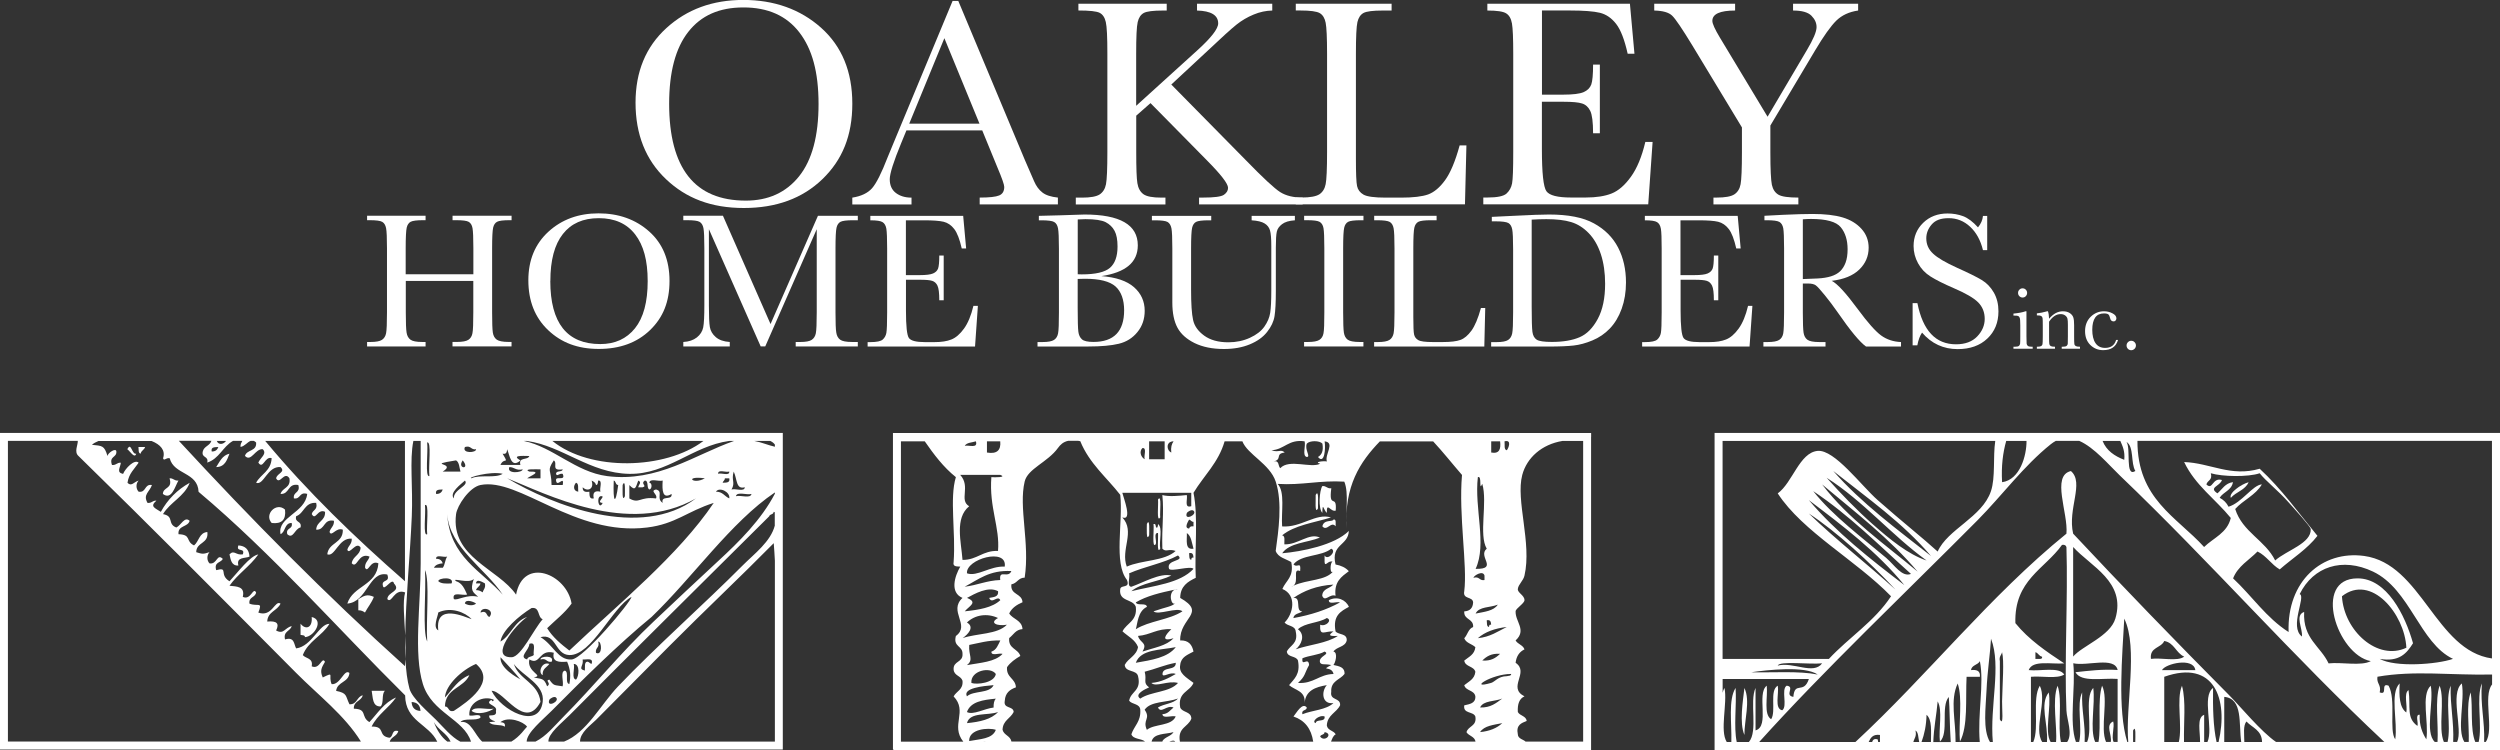 <svg width="150" height="45" viewBox="0 0 150 45" fill="none" xmlns="http://www.w3.org/2000/svg">
<rect x="0" y="0" width="150" height="45" fill="#333333" stroke="none"/>
<g clip-path="url(#clip0_58_384)">
<path d="M21.499 35.944V36.617C21.68 36.613 21.793 36.679 21.898 36.752C22.065 36.431 22.297 36.171 22.432 35.813C22.022 35.623 21.833 35.754 21.499 35.948V35.944Z" fill="white"/>
<path d="M18.701 37.019C18.766 37.666 18.342 37.823 18.033 37.421V38.093C18.135 38.123 18.294 38.093 18.298 38.228C18.846 38.203 19.474 37.194 18.697 37.019H18.701Z" fill="white"/>
<path d="M32.43 39.57C32.807 39.46 32.775 39.76 33.098 39.705C33.305 39.299 32.408 39.35 32.43 39.57Z" fill="white"/>
<path d="M32.561 40.509C32.528 40.118 32.811 40.045 32.96 39.836C32.51 39.665 32.256 40.363 32.561 40.509Z" fill="white"/>
<path d="M22.831 42.387C23.052 42.208 22.874 41.627 23.099 41.448H22.301C22.381 41.861 22.334 42.398 22.834 42.387H22.831Z" fill="white"/>
<path d="M28.296 42.654C28.637 42.932 29.352 42.723 29.628 42.519C29.222 42.603 28.482 42.347 28.296 42.654Z" fill="white"/>
<path d="M24.305 38.133C24.297 38.634 24.305 39.109 24.328 39.551C24.347 39.087 24.331 38.605 24.305 38.133Z" fill="white"/>
<path d="M12.971 28.025C13.497 28.018 13.617 27.602 13.769 27.221C13.334 27.32 13.181 27.704 12.971 28.025Z" fill="white"/>
<path d="M10.172 28.698C10.376 29.352 9.784 29.202 9.773 29.637C10.303 30.039 10.499 29.177 10.706 28.833C10.456 28.862 10.412 28.683 10.172 28.698Z" fill="white"/>
<path d="M8.438 27.221C8.47 27.028 8.659 26.995 8.706 26.82H8.307C8.329 26.977 8.285 27.2 8.441 27.221H8.438Z" fill="white"/>
<path d="M7.639 26.955C7.766 27.024 8.082 27.558 8.173 27.221C7.908 27.291 7.868 26.48 7.639 26.955Z" fill="white"/>
<path d="M14.303 32.725C14.139 33.16 14.734 32.827 14.568 33.262C14.15 33.332 14.049 32.97 13.769 33.262C13.845 33.587 13.882 33.953 14.303 33.934C14.172 33.401 14.687 33.518 14.97 33.397C14.945 32.977 14.723 32.751 14.303 32.725Z" fill="white"/>
<path d="M17.101 30.576C16.585 30.101 15.827 30.861 16.302 31.38C16.905 31.45 17.173 31.183 17.101 30.576Z" fill="white"/>
<path d="M46.493 25.975H0V44.974H46.968V25.975H46.493ZM45.089 29.637C45.031 29.937 44.432 29.692 44.156 29.772C44.214 29.473 44.813 29.717 45.089 29.637ZM44.689 29.235C44.671 29.531 44.123 29.294 43.891 29.37C44.141 28.943 43.858 28.808 44.025 28.296C44.243 28.785 44.152 29.381 44.693 29.235H44.689ZM42.207 26.458C39.921 28.186 35.406 28.296 33.145 26.458H42.207ZM31.621 26.458C33.751 26.757 35.391 28.391 37.758 28.431C40.044 28.468 41.557 26.761 43.742 26.458H44.04C41.71 27.269 39.449 28.957 36.426 28.566C34.531 28.321 33.181 26.816 31.432 26.458H31.621ZM43.757 29.904C43.474 29.783 43.361 29.494 42.958 29.502C43.147 29.191 43.826 29.513 43.757 29.904ZM43.089 28.427C43.067 28.135 43.561 28.365 43.757 28.292C43.778 28.584 43.285 28.354 43.089 28.427ZM43.357 28.965C43.383 28.855 43.492 28.829 43.492 28.698H43.757C43.818 28.983 43.564 28.954 43.357 28.965ZM35.892 38.495C36.11 38.473 36.161 39.372 35.758 39.168C35.704 38.842 36.001 38.875 35.892 38.495ZM34.295 39.57C33.479 39.624 33.21 38.696 32.43 38.228C33.392 37.98 33.286 39.277 34.161 39.303C35.497 39.343 36.745 36.423 37.892 35.813C37.83 36.145 35.01 39.522 34.292 39.57H34.295ZM35.094 40.238C34.648 40.114 35.029 39.99 34.96 39.566C35.196 39.595 35.627 39.431 35.493 39.836C35.384 39.811 35.359 39.701 35.224 39.701C35.043 39.741 35.116 40.037 35.09 40.238H35.094ZM34.426 39.836C34.814 39.836 34.742 40.596 34.56 40.776C34.263 40.717 34.506 40.114 34.426 39.836ZM33.893 40.238C33.595 40.297 33.838 40.9 33.758 41.178C33.268 41.09 33.247 41.185 32.96 40.776C32.659 40.849 33.123 40.984 32.826 41.178C32.633 40.637 32.466 40.768 32.027 40.64C32.688 40.538 31.584 40.333 31.762 39.566C32.426 39.953 32.325 38.926 33.228 39.164C33.105 39.734 33.548 39.738 34.027 39.701C34.23 40.184 34.255 40.549 34.161 41.042C33.864 40.987 34.161 40.33 33.896 40.238H33.893ZM32.96 41.985C32.978 41.934 33.243 41.748 33.359 41.85C33.624 42.08 32.768 42.497 32.96 41.985ZM26.297 37.823C25.952 37.64 26.268 37.001 26.297 36.748C27.044 36.394 27.908 36.73 28.297 37.15C27.926 37.037 26.094 36.138 26.297 37.823ZM28.696 35.809C28.006 35.634 27.444 36.058 27.23 35.944C27.102 35.458 27.756 35.758 28.028 35.674C27.875 35.338 27.738 34.983 27.36 34.87C27.063 34.625 28.155 35.056 28.427 34.735C28.177 35.469 28.398 35.532 28.692 35.809H28.696ZM28.561 35.005C28.583 34.673 29.011 34.965 29.095 35.005C29.153 35.287 29.004 35.36 28.961 35.542C28.852 35.473 28.743 35.404 28.561 35.407C28.609 35.232 28.797 35.195 28.826 35.005H28.561ZM28.561 36.211C28.463 36.321 28.162 36.376 27.894 36.211C27.926 35.897 28.478 36.135 28.561 36.211ZM27.498 34.603C27.186 33.938 26.634 34.768 27.498 34.603ZM27.095 35.005C26.769 35.024 26.453 35.027 26.297 34.87C26.297 34.665 27.284 34.578 27.095 35.005ZM26.696 41.85C26.725 41.119 27.712 40.191 28.561 39.836C29.81 40.907 28.082 42.091 27.23 42.654C26.867 42.753 26.961 42.387 26.696 42.387C26.721 41.294 27.825 41.283 28.162 40.509C27.487 40.768 27.15 41.368 26.696 41.85ZM28.83 36.752C28.881 36.332 29.741 36.569 29.363 37.019C29.153 36.96 29.251 36.595 28.83 36.752ZM26.83 30.847C26.99 32.875 29.113 34.095 30.162 35.678C28.877 34.242 26.986 33.416 26.83 30.847ZM27.897 28.833C28.162 29.151 27.19 29.367 27.23 29.907C26.943 29.568 27.636 29.071 27.897 28.833ZM32.027 39.299C31.918 39.416 31.661 39.38 31.628 39.566C31.087 39.42 31.759 39.018 31.762 38.627C32.209 38.488 31.969 39.043 32.027 39.299ZM30.695 39.434C29.305 39.464 30.953 37.454 31.628 37.019C30.855 37.271 30.674 38.115 30.028 38.495C30.118 37.827 31.145 36.942 31.893 36.482C32.416 36.405 32.234 37.033 32.561 37.154C32.027 37.746 31.265 39.423 30.695 39.434ZM31.218 40.761C31.24 40.776 31.247 40.779 31.229 40.776C31.225 40.772 31.222 40.765 31.218 40.761C31.051 40.662 29.977 40.107 30.031 39.434C30.427 39.877 30.848 40.293 31.218 40.761ZM32.43 42.12C32.299 40.955 31.156 40.808 30.83 39.84C31.381 40.578 32.709 41.061 32.561 42.12C32.325 43.827 30.053 42.606 29.494 41.448C30.245 41.43 31.486 43.874 32.426 42.12H32.43ZM34.161 39.032C33.657 38.645 33.167 38.243 32.829 37.691C33.327 37.205 33.885 36.785 34.295 36.215C34.005 34.439 31.399 33.372 30.964 35.678C29.897 34.114 27.026 33.452 27.364 30.847C27.429 30.342 28.159 29.235 28.83 29.1C31.145 28.636 34.484 32.188 38.825 31.651C40.541 31.439 41.238 30.675 42.824 30.174C40.686 33.343 37.112 36.23 34.161 39.032ZM41.757 29.904C38.433 32.4 33.156 30.32 30.427 28.694C32.702 29.604 37.692 32.221 41.757 29.904ZM30.561 28.025C30.873 28.025 30.953 28.256 31.36 28.161C31.36 28.365 30.372 28.457 30.561 28.025ZM31.762 28.296C31.338 28.11 32.234 28.164 32.43 28.161V28.698H31.632C31.799 28.559 32.579 28.278 31.766 28.296H31.762ZM33.762 28.161C33.733 28.354 33.363 28.208 33.363 28.431C33.421 28.628 33.533 28.38 33.762 28.431C33.969 28.91 33.308 28.512 33.363 28.833C33.417 29.286 33.878 28.475 33.762 29.1H33.094C33.083 28.131 32.779 28.299 33.228 27.623C33.49 27.799 33.022 28.274 33.762 28.161ZM34.695 29.502C34.386 29.465 34.39 29.144 34.56 28.965C34.742 29.005 34.669 29.301 34.695 29.502ZM35.493 28.833C35.613 28.892 35.733 28.95 35.758 29.1C35.889 29.1 35.863 28.935 35.892 28.833C36.183 28.811 35.954 29.308 36.026 29.502C35.682 29.421 35.547 29.557 35.627 29.904C35.344 29.966 35.373 29.71 35.362 29.502C35.094 29.549 34.945 29.476 34.963 29.235C35.221 29.506 35.671 29.378 35.497 28.833H35.493ZM36.161 30.174C35.936 30.646 35.769 29.86 36.026 29.772C36.444 29.732 35.689 30.16 36.161 30.174ZM36.825 28.833C36.97 28.866 36.916 29.1 37.093 29.1C36.93 30.335 36.77 30.178 36.825 28.833ZM37.358 29.1C37.544 28.672 37.489 29.575 37.493 29.772C37.308 30.2 37.362 29.297 37.358 29.1ZM38.56 29.235C38.861 29.158 38.396 29.027 38.694 28.833C38.941 28.851 38.777 29.286 38.962 29.37C39.133 29.341 39.137 28.968 38.962 28.968C38.981 28.672 39.529 28.91 39.761 28.833C39.721 29.436 39.75 29.97 40.294 29.637C40.36 30.061 39.634 29.688 39.761 30.174C39.34 29.896 39.826 29.48 39.362 29.37C38.962 29.458 39.489 29.655 39.362 29.907C38.367 29.783 38.371 30.255 37.761 29.907V29.104C38.132 29.491 38.135 29.25 38.295 28.837C38.531 28.935 38.313 29.081 38.295 29.239H38.563L38.56 29.235ZM42.291 28.698C41.583 29.111 41.009 28.53 42.291 28.698ZM30.162 27.221C30.387 27.273 30.412 27.116 30.427 26.955C30.579 27.284 30.652 28.139 31.225 27.627C30.692 27.317 31.276 27.349 31.759 27.36C31.675 27.634 31.084 27.397 31.225 27.898H30.024C30.253 27.401 30.565 27.916 30.158 27.225L30.162 27.221ZM30.162 28.427C29.737 28.716 28.772 28.46 28.297 28.694C27.974 28.672 29.418 28.252 30.162 28.427ZM27.897 26.82C28.275 26.71 28.242 27.009 28.565 26.955C28.587 27.174 27.694 27.225 27.897 26.82ZM27.763 27.623C28.253 28.212 27.393 28.135 27.763 27.623ZM27.364 27.623C27.563 27.737 27.556 28.055 27.629 28.296H26.562C27.473 27.737 25.44 27.93 27.36 27.623H27.364ZM26.565 29.37C26.507 29.535 26.395 29.644 26.166 29.637C26.105 29.352 26.358 29.381 26.565 29.37ZM26.565 33.796C26.507 33.631 26.395 33.522 26.166 33.529C26.144 33.237 26.638 33.467 26.834 33.394C26.7 33.569 26.703 33.887 26.569 34.066H26.035C26.123 33.887 26.322 33.818 26.569 33.799L26.565 33.796ZM25.629 26.549C25.909 26.45 25.694 28 25.763 28.563C25.484 28.661 25.698 27.112 25.629 26.549ZM25.498 30.309C25.771 30.13 25.571 31.574 25.633 32.053C25.36 32.232 25.56 30.788 25.498 30.309ZM25.498 34.201C25.8 34.837 25.549 37.191 25.633 38.495C25.331 37.859 25.582 35.506 25.498 34.201ZM24.297 26.458V34.874C21.31 32.264 18.458 29.516 15.914 26.458H24.297ZM13.559 26.458C13.413 26.666 13.112 26.721 13.007 26.458H13.559ZM13.101 26.82C13.043 26.984 12.931 27.094 12.702 27.09C12.64 26.805 12.891 26.834 13.101 26.82ZM0.475 44.496V26.454H4.667C4.682 26.692 4.435 27.112 4.703 27.353C9.037 31.585 13.421 35.999 17.765 40.37C19.111 41.726 20.675 42.913 21.655 44.492H0.475V44.496ZM23.383 44.496C23.47 44.2 23.825 44.174 23.898 43.864C23.47 43.747 23.622 44.211 23.364 44.266C22.628 44.152 23.165 43.582 22.297 43.593C22.649 42.873 23.325 42.482 23.764 41.85C23.045 42.153 22.66 42.796 22.163 43.326C21.626 43.008 22.065 42.541 21.23 42.522C21.209 42.051 21.68 42.08 21.764 41.718C21.401 41.802 21.434 42.281 20.966 42.256C20.712 41.726 20.849 41.594 20.167 41.452C20.236 40.892 20.922 40.958 20.966 40.377C20.65 40.11 20.436 41.09 19.899 41.05C19.677 40.527 20.102 40.289 19.365 40.648C19.176 40.235 19.303 40.045 19.499 39.709C19.307 39.354 19.202 40.202 18.701 39.979C18.803 39.475 18.353 39.526 18.168 39.306C18.491 38.47 19.332 38.155 19.768 37.428C19.144 37.428 18.715 38.78 17.768 38.904C17.627 38.645 17.674 38.192 17.101 38.367C16.984 37.848 17.427 37.889 17.5 37.563C17.072 37.677 17.032 38.082 16.567 37.83C16.774 37.403 16.614 37.242 16.034 37.293C16.059 36.694 16.64 36.653 16.832 36.218C16.491 35.974 16.331 37.052 15.5 36.756C15.772 36.058 15.478 36.419 14.967 36.218C14.905 35.798 15.326 35.864 15.366 35.546C15.174 35.192 15.068 36.039 14.567 35.813C14.716 35.173 14.204 35.195 13.769 35.144C14.266 34.439 15.003 33.971 15.5 33.266C15.003 33.346 14.266 34.347 13.769 34.877C13.108 34.464 13.744 34.004 12.971 34.209C12.829 33.708 13.25 33.774 13.37 33.536C13.007 33.171 13.04 33.883 12.571 33.803C12.401 33.628 12.401 33.31 12.571 33.131C12.179 33.251 12.161 33.251 11.773 33.131C11.78 32.509 12.531 32.645 12.441 31.921C11.947 31.961 11.94 32.491 11.642 32.725C11.113 32.473 11.508 32.078 10.71 32.053C10.655 31.508 11.276 31.64 11.377 31.249C11.072 30.96 10.862 31.519 10.579 31.651C10.016 31.431 10.474 30.978 9.781 30.847C10.216 30.119 11.058 29.805 11.381 28.968C10.637 29.381 10.06 29.966 9.65 30.711C9.302 30.481 8.968 30.397 9.385 30.039C9.145 30.021 9.106 30.203 8.851 30.174C8.561 29.666 8.979 29.52 9.116 29.1C8.645 29.027 8.79 29.575 8.318 29.502C8.147 29.326 8.147 29.009 8.318 28.833C8.042 28.91 7.886 29.217 7.65 28.968C7.723 28.416 8.068 28.135 8.318 27.762C8.075 27.525 7.512 28.11 7.385 28.435C6.968 28.343 7.211 28.077 7.251 27.762C7.012 27.744 6.972 27.927 6.718 27.898C6.532 27.353 7.008 27.474 6.982 27.094C6.968 26.838 6.464 27.178 6.449 27.36C6.257 26.724 6.137 26.754 5.516 26.688C5.614 26.6 5.749 26.523 5.905 26.461H9.098C9.624 26.673 9.944 27.013 9.784 27.495C9.842 27.693 9.955 27.444 10.183 27.495C10.434 28.497 11.864 28.311 11.915 29.509C16.367 33.258 20.189 37.64 24.308 41.722C24.319 43.282 25.734 43.436 26.235 44.503H23.393L23.383 44.496ZM24.696 42.12C25.034 42.135 25.212 42.318 25.23 42.657C24.889 42.639 24.715 42.46 24.696 42.12ZM26.837 44.496C26.467 44.211 26.213 43.805 26.032 43.326C26.29 43.794 26.812 43.995 27.037 44.496H26.837ZM27.611 44.496C27.081 44.218 26.62 43.651 26.166 43.191C25.709 42.731 24.729 41.912 24.566 41.313C24.435 40.834 24.359 40.231 24.326 39.548C24.319 39.69 24.312 39.833 24.297 39.968C19.55 35.692 15.065 31.146 10.731 26.45H12.684C12.597 26.746 12.241 26.772 12.168 27.083C12.07 27.495 12.535 27.342 12.434 27.755C13.152 27.525 13.37 26.794 13.979 26.454H14.538C14.495 26.564 14.411 26.64 14.433 26.816C14.673 26.783 14.843 26.523 15.036 26.454H15.228C15.271 26.472 15.319 26.502 15.366 26.549C15.42 27.097 14.8 26.962 14.698 27.353C15.065 27.755 15.315 26.907 15.765 26.951C16.048 27.232 15.609 27.474 15.5 27.755C15.783 28.201 15.888 27.353 16.299 27.488C16.266 28.263 15.649 28.442 15.366 28.965C15.823 29.155 16.044 27.952 16.832 28.025C17.155 28.336 16.625 28.384 16.567 28.698C16.781 29.129 17.064 28.226 17.366 28.698C17.463 29.29 16.934 29.25 16.832 29.637C17.391 29.663 17.242 28.979 17.899 29.1C18.041 29.601 17.569 29.483 17.634 29.904C18.055 29.97 17.935 29.491 18.432 29.633C18.316 30.785 16.625 31.015 16.832 32.049C17.144 31.917 17.053 31.377 17.5 31.377C17.598 31.789 17.133 31.632 17.235 32.049C17.587 32.385 17.685 31.713 18.033 31.647C18.131 31.234 17.667 31.387 17.768 30.974C18.262 30.799 18.262 30.13 18.97 30.171C19.082 30.598 18.759 30.584 18.705 30.843C18.937 31.278 19.053 30.496 19.503 30.708C19.532 31.27 18.995 31.27 18.97 31.782C19.528 31.808 19.383 31.124 20.037 31.245C20.058 31.578 19.826 31.662 19.772 31.917C19.891 32.243 20.163 31.614 20.57 31.782C20.592 32.612 19.717 32.535 19.637 33.258C20.095 33.449 20.316 32.246 21.104 32.319C21.125 32.652 20.893 32.736 20.839 32.992C20.973 33.317 21.376 32.44 21.637 32.856C21.612 33.321 21.165 33.364 21.104 33.796C21.434 34.165 21.488 33.116 22.171 33.394C22.112 33.65 21.884 33.73 21.905 34.066C22.098 34.421 22.203 33.573 22.704 33.799C22.613 35.141 21.18 35.126 20.839 36.215C22.047 36.123 22.138 34.231 23.237 34.472C23.43 34.98 22.871 34.728 22.973 35.144C23.031 35.532 23.546 34.589 23.64 35.009C24.087 35.495 23.248 35.506 23.241 35.948C23.51 36.251 23.64 35.283 24.308 35.546C24.156 36.094 24.257 37.081 24.315 38.137C24.344 35.908 24.613 33.207 24.707 30.982C24.784 29.231 24.566 27.602 24.802 26.458H25.241V33.799C25.241 36.317 24.805 39.222 25.375 41.046C25.916 42.782 27.832 43.136 28.26 44.499H27.618L27.611 44.496ZM30.674 44.496H28.932C28.474 44.09 28.253 43.202 27.629 43.326C27.839 43.049 28.561 43.282 28.826 43.059C28.848 42.767 28.355 42.997 28.159 42.924C28.101 42.113 29.033 41.707 29.625 41.985C29.599 42.139 29.491 42.058 29.491 41.985C29 42.278 29.89 42.285 29.755 42.657C29.817 42.943 29.567 42.913 29.356 42.928C29.273 43.334 30.198 43.261 29.356 43.33C29.512 43.575 30.049 43.436 30.289 43.6C30.336 43.37 30.184 43.348 30.024 43.33C30.488 42.957 31.396 43.286 31.624 43.6C31.515 43.692 31.203 44.192 30.67 44.503L30.674 44.496ZM46.493 44.496H34.803C34.793 43.955 35.46 43.494 35.762 43.191C37.163 41.781 38.636 40.3 40.16 38.762C42.258 36.65 44.468 34.574 46.424 32.59C46.453 32.937 46.475 33.288 46.493 33.646V44.496ZM46.493 31.519C46.243 32.502 45.266 33.218 44.555 33.931C42.261 36.24 39.318 38.839 37.09 41.178C36.023 42.296 35.203 43.962 33.842 44.496H32.906C32.876 44.024 33.708 43.377 34.157 42.924C37.957 39.098 42.283 34.826 46.152 30.978C46.184 30.832 46.417 30.887 46.417 30.711C46.45 30.711 46.471 30.722 46.486 30.741V31.523L46.493 31.519ZM46.493 29.622C45.684 31.175 44.359 32.495 43.089 33.664C41.782 34.87 40.512 36.072 39.224 37.286C37.304 39.091 35.66 41.141 33.758 43.056C33.272 43.546 32.771 44.178 32.129 44.496H31.599C31.61 43.955 32.561 43.191 33.094 42.654C34.905 40.83 37.086 38.667 39.093 37.019C41.575 34.636 43.844 31.333 46.493 29.546V29.622ZM46.493 26.805C46.065 26.706 45.706 26.538 45.263 26.458H46.217C46.337 26.512 46.435 26.589 46.493 26.677V26.805Z" fill="white"/>
<path d="M79.874 29.297C79.624 29.326 79.58 29.144 79.34 29.162C79.163 29.44 79.086 30.51 79.34 30.773C79.355 30.061 79.417 30.616 79.609 30.773C79.598 30.068 79.823 30.733 80.142 30.638C80.23 29.59 79.707 30.591 79.878 29.297H79.874Z" fill="white"/>
<path d="M78.941 29.699C78.956 29.922 78.867 30.916 79.079 30.503C79.064 30.28 79.153 29.29 78.941 29.699Z" fill="white"/>
<path d="M80.008 31.175C79.95 31.336 79.435 31.143 79.341 31.578C79.62 31.917 79.859 31.238 80.139 31.578V31.307C80.132 31.227 80.117 31.15 80.005 31.172L80.008 31.175Z" fill="white"/>
<path d="M69.614 31.044C69.578 30.755 69.72 29.611 69.48 29.97C69.516 30.258 69.379 31.402 69.614 31.044Z" fill="white"/>
<path d="M68.95 32.115C68.95 31.917 69.001 31.018 68.812 31.442C68.812 31.64 68.76 32.542 68.95 32.115Z" fill="white"/>
<path d="M69.346 32.652C69.418 32.458 69.19 31.957 69.48 31.98C69.509 32.232 69.389 33.306 69.614 32.919C69.531 32.465 69.785 31.672 69.48 31.442C69.487 31.585 69.418 31.782 69.346 31.578C69.338 31.497 69.328 31.417 69.211 31.442C69.255 31.767 69.099 32.977 69.346 32.648V32.652Z" fill="white"/>
<path d="M95.468 26.213V25.979H53.577V44.978H53.617V45.004H95.465V26.213H95.468ZM90.406 27.017C90.224 26.977 90.297 26.681 90.272 26.48C90.736 26.359 90.5 26.918 90.406 27.017ZM89.473 26.48H90.007C90.061 26.94 89.967 27.243 89.473 27.152V26.48ZM88.537 36.814C88.729 36.383 89.43 36.463 89.869 36.277C89.626 36.661 89.056 36.708 88.537 36.814ZM89.473 37.483C89.361 37.457 89.346 37.534 89.339 37.618C89.183 37.596 89.226 37.373 89.204 37.216C89.433 37.169 89.455 37.322 89.469 37.483H89.473ZM88.671 28.628C88.947 28.508 88.707 29.542 88.936 29.03C89.266 30.145 88.711 32.085 89.204 32.922C88.635 33.383 89.938 34.157 88.537 34.132C89.226 32.652 88.453 30.51 88.671 28.628ZM89.07 34.534V34.804C88.747 34.859 88.78 34.559 88.403 34.669C88.446 34.516 88.983 34.205 89.07 34.534ZM78.277 26.48C78.357 26.757 78.114 27.36 78.411 27.419C78.665 27.404 78.255 26.969 78.411 26.615C78.589 26.425 79.166 26.425 79.344 26.615C79.42 27.05 79.304 27.291 79.079 27.419C79.468 27.89 79.547 26.915 79.478 26.48C80.128 26.56 79.468 27.262 79.613 27.689C79.449 27.645 78.789 27.711 79.213 27.824C78.647 28.113 77.352 27.514 76.815 28.091C76.673 27.967 76.775 27.598 76.415 27.689C76.963 27.558 76.481 27.225 77.083 27.152C76.851 26.922 76.735 27.174 76.285 27.017C77.083 26.969 77.301 26.337 78.284 26.48H78.277ZM71.61 30.642C71.875 30.872 71.022 31.282 71.211 30.777C71.229 30.726 71.494 30.54 71.61 30.642ZM70.413 38.291C69.992 38.758 69.208 38.868 68.547 39.094C68.885 38.543 68.388 38.59 68.282 38.155C69.026 38.1 69.426 37.695 70.282 37.753C69.97 38.038 69.574 38.55 70.416 38.291H70.413ZM70.547 38.828C70.064 39.46 69.095 39.602 68.148 39.767C68.446 38.945 69.622 39.014 70.547 38.828ZM68.148 37.753C68.253 37.425 68.264 36.668 68.816 36.412C68.783 36.135 68.232 36.376 68.148 36.142C68.798 35.754 69.636 35.557 70.489 35.378C70.543 35.352 70.605 35.338 70.678 35.338C70.616 35.352 70.551 35.363 70.489 35.378C70.053 35.575 70.3 36.427 70.522 36.175C70.347 36.394 69.956 36.419 69.212 36.679C69.484 36.942 70.638 36.398 70.946 36.679C70.166 37.191 68.939 37.253 68.148 37.753ZM67.88 35.473C68.486 34.965 69.534 34.903 70.278 34.534C69.614 34.358 68.576 34.965 67.88 35.206C67.586 35.188 67.822 34.636 67.745 34.402C68.671 33.993 69.807 33.796 70.678 33.328C71.121 33.697 69.937 33.554 70.144 34.132C70.271 34.322 71.444 33.924 71.61 34.132C70.794 35.009 69.233 35.137 67.88 35.473ZM71.48 33.591C71.324 33.569 71.367 33.346 71.346 33.189C71.57 33.138 71.596 33.291 71.61 33.456C71.498 33.43 71.483 33.507 71.476 33.587L71.48 33.591ZM71.211 31.983C71.48 32.162 71.509 32.579 71.61 32.922C71.081 33.01 71.229 32.411 71.211 31.983ZM71.346 31.713C71.015 31.694 71.305 31.259 71.346 31.175C71.454 31.201 71.48 31.311 71.61 31.311V31.581C71.454 31.559 71.374 31.61 71.346 31.716V31.713ZM70.413 26.48C70.3 26.637 70.239 26.841 70.278 27.152C69.974 27.02 69.948 26.48 70.413 26.48ZM68.947 26.48H69.879V27.554H68.947V26.48ZM68.547 26.882C68.838 26.86 68.609 27.357 68.682 27.554C68.449 27.43 68.337 27.083 68.547 26.882ZM67.346 29.568H71.476V30.372C71.03 30.51 71.269 29.955 71.208 29.703C70.754 29.75 70.119 29.812 69.741 29.703C69.85 30.836 69.701 31.596 69.741 32.922C69.974 33.153 70.09 32.9 70.54 33.057C69.868 33.679 68.497 33.595 67.607 33.997C67.219 32.97 68.134 31.903 67.339 31.044C67.963 31.285 67.419 29.886 67.339 29.568H67.346ZM60.683 34.263C60.487 34.735 59.928 34.132 60.015 34.801C59.199 34.83 58.64 35.115 57.881 35.203C58.702 34.775 59.366 34.194 60.679 34.263H60.683ZM58.019 39.902C58.437 39.577 58.099 39.328 58.154 38.696C58.752 38.583 59.289 38.407 60.019 38.429C59.885 38.696 59.787 39.003 59.485 39.098C59.464 39.391 59.957 39.16 60.153 39.233C59.707 39.723 58.81 39.763 58.019 39.906V39.902ZM59.75 40.439C59.663 40.984 58.603 41.093 58.284 40.977C58.212 40.238 59.427 39.972 59.75 40.439ZM57.751 38.291C58.056 38.082 58.509 37.629 58.016 37.351C58.505 36.876 59.249 36.781 59.881 37.081C59.326 37.381 59.845 37.585 60.414 37.483C59.848 38.075 58.611 37.995 57.751 38.287V38.291ZM58.019 35.875C58.48 35.627 59.293 35.155 59.885 35.473C59.925 35.828 59.609 35.82 59.351 35.875C59.514 36.284 59.859 35.678 60.019 36.01C59.536 36.463 58.73 36.591 57.885 36.679C58.154 36.354 58.698 36.145 58.019 35.875ZM60.284 33.997C59.406 33.949 58.633 34.618 58.019 34.399C57.928 33.544 60.454 32.831 60.284 33.997ZM59.217 26.48H60.015C60.066 27.024 59.808 27.254 59.217 27.152V26.48ZM58.553 26.48C58.691 26.929 58.139 26.688 57.885 26.75C57.998 26.549 58.313 26.556 58.553 26.48ZM57.616 28.493H60.015C60.447 28.647 59.656 28.647 59.482 28.628C59.34 30.445 60.001 31.64 59.881 33.057C58.956 33.021 58.64 33.598 57.751 33.595C57.671 32.502 57.272 31.091 58.15 30.375C57.522 30.006 58.259 29.209 57.616 28.497V28.493ZM54.056 44.496V26.48H55.486C56.034 27.269 56.608 28.033 57.352 28.628C56.963 29.915 57.352 31.906 57.217 33.726C57.156 34.011 57.406 33.982 57.616 33.997C57.279 34.578 56.978 35.553 57.751 35.875C56.876 36.675 58.248 37.505 57.352 38.159C57.177 38.828 57.762 38.729 57.751 39.233C57.787 39.763 57.181 39.643 57.217 40.173C57.243 40.549 57.653 40.538 57.751 40.845C57.801 41.389 57.388 41.463 57.217 41.784C58.085 42.69 57.01 43.516 57.798 44.499H54.056V44.496ZM59.616 41.108C59.377 41.627 58.415 41.419 58.016 41.781C57.747 41.283 58.995 41.159 59.616 41.108ZM59.75 41.916C59.645 42.036 59.609 42.219 59.616 42.453C59.083 42.508 58.386 42.924 58.016 42.723C58.237 42.095 58.981 41.992 59.75 41.919V41.916ZM58.995 44.496C59.046 44.488 59.097 44.488 59.151 44.496H58.995ZM58.15 44.463C58.121 43.725 59.326 43.644 59.75 43.79C59.547 44.349 58.781 44.339 58.15 44.463ZM58.019 43.388C58.182 42.701 59.271 42.95 59.885 42.72C59.478 43.162 58.789 43.315 58.019 43.388ZM60.687 44.496C60.625 44.145 60.237 44.119 60.153 43.79C60.168 43.224 60.632 43.111 60.821 42.716C60.795 42.336 60.186 42.548 60.287 42.044C60.313 41.576 60.596 41.367 60.955 41.24C60.926 40.688 60.367 40.67 60.422 40.03C60.621 39.741 60.912 39.54 61.22 39.358C61.086 38.912 60.483 38.937 60.552 38.283C60.806 38.093 60.933 37.775 61.351 37.746C61.315 37.202 60.774 37.165 60.552 36.807C60.712 36.474 61.01 36.281 61.351 36.135C61.322 35.579 60.61 35.718 60.683 35.06C61.031 35.005 61.086 34.662 61.481 34.658C61.797 32.568 61.108 30.441 61.481 28.888C61.666 28.117 62.864 27.733 63.481 26.874C63.615 26.688 63.79 26.512 64.098 26.447H64.682C64.726 26.454 64.769 26.461 64.817 26.472C65.357 27.806 66.395 28.639 67.216 29.692C67.393 31.347 66.805 33.774 67.615 34.793C67.825 35.32 67.27 35.071 67.216 35.331C67.099 36.12 67.97 35.912 68.148 36.405C68.25 37.267 67.6 37.373 67.35 37.881C67.673 38.181 68.105 38.371 68.282 38.82C68.192 39.354 67.695 39.482 67.484 39.895C67.517 40.355 68.188 40.169 68.282 40.567C68.5 41.459 67.847 41.47 67.749 42.044C67.919 42.274 68.384 42.208 68.417 42.581C68.464 43.297 68.047 43.549 67.883 44.057C67.992 44.368 68.478 44.298 68.703 44.492H60.69L60.687 44.496ZM69.752 44.496H69.095C69.212 43.98 69.927 44.068 70.413 43.926C70.264 44.178 69.897 44.211 69.745 44.463C69.745 44.474 69.745 44.485 69.749 44.496H69.752ZM70.155 44.496C70.3 44.444 70.445 44.401 70.511 44.496H70.155ZM70.413 42.449C70.213 42.606 70.086 42.837 69.745 42.851C69.763 43.147 70.311 42.91 70.543 42.986C70.289 43.582 69.277 43.414 68.812 43.79C68.533 43.176 69.066 43.14 68.678 42.584C69.041 42.055 70.028 42.157 70.678 41.912C70.406 42.219 69.836 42.226 69.477 42.449C69.669 42.848 69.995 42.274 70.409 42.449H70.413ZM68.413 41.916C68.032 41.653 68.722 41.342 68.947 41.243C68.558 40.955 68.82 40.841 68.682 40.304C69.32 40.143 69.872 39.891 70.547 39.767C70.562 40.275 69.767 39.968 69.749 40.439C69.763 40.695 70.195 40.282 70.547 40.439C70.122 40.681 69.694 40.922 69.081 40.977C69.36 41.251 70.064 40.812 70.681 40.977C70.184 41.55 69.048 41.481 68.417 41.916H68.413ZM70.794 44.496C70.641 43.651 71.295 43.622 71.48 43.122C71.48 42.672 70.943 42.767 70.812 42.449C70.649 41.525 71.389 41.51 71.61 40.973C71.186 40.644 70.714 40.414 70.812 39.898C70.859 39.409 71.269 39.285 71.61 39.094C71.527 38.685 71.316 38.407 70.812 38.426C70.768 37.055 72.427 36.792 70.812 35.875C70.819 35.166 71.266 34.899 71.745 34.669C71.668 32.999 71.904 31.018 71.61 29.568C72.231 28.537 73.106 27.762 73.476 26.48H74.543C74.848 27.269 76.19 27.832 76.542 28.895C76.96 30.156 76.706 31.859 76.542 33.057C76.684 33.452 77.145 33.525 77.475 33.726C77.657 34.625 77.148 34.83 76.942 35.338C77.82 35.703 77.606 36.825 77.076 37.351C77.246 37.582 77.711 37.516 77.744 37.889C77.907 38.634 77.399 38.703 77.21 39.094C77.25 39.456 77.769 39.336 77.878 39.632C78.038 40.465 77.642 40.735 77.344 41.108C77.697 41.422 78.343 41.444 78.277 42.182C78.335 41.437 78.919 41.221 79.609 41.108C79.261 41.495 79.319 42.288 80.008 42.182C79.576 42.599 78.742 42.61 78.143 42.855C78.07 42.555 78.397 42.665 78.408 42.453C78.143 42.109 77.776 42.793 77.609 42.99C78.281 43.217 78.676 43.714 78.793 44.499H70.794V44.496ZM78.009 34.263C78.07 33.628 77.842 34.114 77.609 33.861C78.078 33.258 79.29 33.405 79.874 32.922C80.233 33.069 79.642 33.664 79.475 33.324V33.726C79.504 34.055 79.685 33.595 79.961 33.704C79.976 33.704 79.99 33.712 80.008 33.726C79.994 33.715 79.979 33.712 79.961 33.704C79.798 33.693 79.772 34.559 80.008 34.263C79.537 34.863 78.469 34.746 77.602 35.144C77.566 35.17 77.529 35.192 77.479 35.203C77.519 35.181 77.562 35.162 77.602 35.144C77.965 34.885 77.519 34.062 78.012 34.263H78.009ZM77.878 37.753C78.292 37.366 79.112 37.388 79.609 37.081C79.968 37.202 79.547 37.626 79.21 37.483C79.17 38.228 79.468 37.852 80.008 37.885C79.678 38.119 79.74 38.181 80.273 38.155C79.605 38.601 78.567 38.674 77.74 38.959C78.067 38.711 78.353 38.104 77.874 37.753H77.878ZM78.143 39.496C78.549 39.325 79.108 39.306 79.475 39.094C79.849 39.266 79.054 39.372 79.21 39.767C79.333 39.917 79.457 39.811 79.878 39.902C79.163 40.286 79.903 39.917 80.012 40.439C79.144 40.458 78.825 41.035 77.878 40.977C78.339 40.56 78.259 40.406 78.546 39.902C78.506 39.372 78.081 40.052 78.147 39.5L78.143 39.496ZM78.941 43.388C78.665 43.312 79.123 42.87 79.475 42.986C79.533 43.359 78.978 43.114 78.941 43.388ZM79.21 44.196C79.243 44.05 79.475 44.105 79.475 43.926C80.012 44.024 79.482 44.558 79.21 44.196ZM88.548 44.496H79.863C79.928 44.324 79.987 44.141 80.142 44.061C80.023 43.823 79.653 43.838 79.609 43.524C79.645 42.888 80.19 42.767 80.407 42.314C80.436 41.839 79.783 42.051 79.874 41.51C79.834 40.845 80.404 40.794 80.672 40.436C80.691 40.012 80.331 39.975 80.005 39.898C80.11 39.807 80.302 39.149 80.005 39.094C80.201 38.798 80.716 38.828 80.803 38.426C80.832 37.995 80.328 38.1 80.135 37.889C79.95 36.942 80.444 36.675 80.934 36.412C80.752 35.985 80.23 35.751 79.732 36.01C79.711 36.303 80.204 36.072 80.4 36.145C79.594 36.588 78.662 36.898 77.602 37.085C77.638 36.81 77.958 36.818 78.136 36.683C77.689 36.683 78.114 35.809 77.602 35.879C78.234 35.444 78.999 35.137 80.001 35.075C79.794 35.312 79.348 35.312 79.333 35.747C79.496 36.156 79.79 35.601 80.132 35.747C80.037 34.892 80.498 34.596 80.93 34.271C80.741 34.059 80.469 33.931 80.132 33.869C79.834 32.63 80.894 32.758 80.93 31.855C80.081 32.71 78.088 33.098 76.931 33.196C77.366 32.56 78.437 32.564 79.195 32.257C78.564 31.939 77.863 32.703 77.061 32.659C77.05 32.447 77.127 32.148 76.927 32.122C77.657 31.515 78.84 31.362 79.859 31.048C78.952 30.762 78.078 31.669 76.927 31.585C76.865 30.708 77.116 29.516 76.659 29.034C78.128 29.125 79.188 28.808 80.658 28.899C80.948 29.593 80.716 30.806 80.792 31.716C80.647 29.155 81.609 27.707 82.792 26.483H85.989C86.591 27.13 87.139 27.828 87.72 28.497C87.51 30.931 88.054 33.934 87.855 35.477C87.753 35.981 88.363 35.769 88.388 36.145C88.37 36.489 88.192 36.664 87.855 36.683C87.818 37.212 88.424 37.096 88.388 37.622C88.094 37.728 88.054 38.093 87.855 38.294C87.96 38.59 88.319 38.63 88.522 38.831C88.475 39.277 88.123 39.413 87.855 39.635C87.912 40.023 88.428 39.953 88.522 40.308C88.475 40.754 88.123 40.889 87.855 41.112C87.945 41.466 88.46 41.393 88.522 41.784C88.54 42.204 88.181 42.245 87.855 42.321C87.775 42.848 88.403 42.665 88.522 42.994C88.62 43.586 88.09 43.546 87.989 43.933C88.13 44.163 88.482 44.181 88.533 44.503L88.548 44.496ZM90.406 37.618C89.869 37.885 89.404 38.221 88.671 38.291C89.096 37.914 89.687 37.702 90.406 37.618ZM90.003 39.23C89.752 39.471 89.466 39.672 88.936 39.632C89.186 39.391 89.473 39.19 90.003 39.23ZM88.805 43.926C89.049 43.542 89.618 43.494 90.137 43.388C89.814 43.692 89.371 43.871 88.805 43.926ZM88.805 42.449C88.998 42.018 89.702 42.098 90.137 41.912C89.774 42.175 89.448 42.471 88.805 42.449ZM90.406 40.571C89.883 40.578 89.698 40.907 89.473 40.973C88.047 41.389 89.491 40.436 90.671 40.436C90.671 40.567 90.507 40.542 90.406 40.571ZM94.993 44.496H91.534C91.426 44.375 91.073 44.328 91.07 44.061C90.95 43.491 91.288 43.385 91.603 43.257C91.56 42.943 91.19 42.957 91.07 42.72C91.041 42.241 91.161 41.916 91.469 41.781C90.413 41.243 91.792 40.352 90.936 39.767C90.983 39.369 91.168 39.105 91.469 38.963C91.378 38.696 91.063 38.656 90.936 38.426C91.618 37.804 90.91 37.304 90.936 36.679C90.943 36.504 91.466 36.208 91.469 36.01C91.469 35.711 91.044 35.572 91.07 35.338C91.099 35.06 91.397 34.855 91.469 34.534C91.919 32.582 90.932 30.024 91.335 28.497C91.611 27.459 92.507 26.666 93.737 26.458H94.989V44.499L94.993 44.496Z" fill="white"/>
<path d="M134.917 28.932C134.46 29.056 133.709 29.586 133.85 29.871C134.159 29.513 134.718 29.403 134.917 28.932Z" fill="white"/>
<path d="M104.665 44.097C104.654 43.235 105.035 42.055 104.665 41.28C104.577 42.047 104.352 43.377 104.665 44.097Z" fill="white"/>
<path d="M149.525 25.975H102.875V45H150V25.975H149.525ZM128.123 28.259C127.488 28.669 127.869 26.907 127.59 26.516C128.055 26.808 127.833 27.791 128.123 28.259ZM127.22 26.458C127.358 26.776 127.507 27.079 127.456 27.59C126.875 27.364 126.385 27.039 126.156 26.458H127.223H127.22ZM120.372 26.458H121.591C121.598 27.327 121.203 28.785 120.125 28.932C120.07 27.971 120.172 27.167 120.372 26.458ZM103.355 26.458H119.715C119.573 27.412 119.733 28.647 119.457 29.469C118.934 31.037 116.848 31.753 116.26 33.094C115.36 32.272 114.129 31.303 112.66 30.006C111.662 29.125 110.072 26.966 109.063 27.053C107.967 27.152 107.557 28.957 106.664 29.604C108.16 31.903 111.375 33.624 113.462 35.776C112.471 37.286 110.936 38.243 109.731 39.537H103.355V26.461V26.458ZM108.53 30.006C110.584 31.559 112.638 33.12 114.26 35.104C112.213 33.54 110.188 31.957 108.53 30.006ZM113.727 35.374C112.021 33.829 110.185 32.407 108.53 30.81C110.174 31.884 112.199 33.734 113.727 35.374ZM113.193 33.492C111.821 32.33 109.938 30.931 108.795 29.469C110.961 30.912 112.754 32.729 114.659 34.435C114.119 34.651 113.661 33.891 113.193 33.496V33.492ZM109.328 29.067C111.317 30.733 113.386 32.319 115.059 34.3C113.073 32.634 110.91 31.143 109.328 29.067ZM112.395 31.483C111.404 30.609 110.424 29.59 109.597 28.665C111.829 30.087 113.476 32.096 115.596 33.631C114.492 33.266 113.386 32.356 112.398 31.483H112.395ZM109.996 28.259C112.035 29.875 114.18 31.38 115.861 33.361C113.817 31.749 111.705 30.211 109.996 28.259ZM106.664 39.935C106.777 39.643 108.559 39.877 109.328 39.8C108.806 40.509 107.597 39.697 106.664 39.935ZM109.063 40.472C107.913 40.246 106.41 40.366 105.064 40.337C106.051 40.194 108.294 39.942 109.063 40.472ZM105.332 43.827V41.276C104.955 42.109 105.496 43.871 104.933 44.521H104.204C104.011 43.611 104.204 42.31 104.135 41.276C103.685 41.989 103.913 43.388 103.881 44.521H103.605C103.173 43.831 103.656 42.219 103.471 41.276C103.42 41.357 103.384 41.455 103.358 41.565V40.739H108.533C108.218 41.685 107.68 40.841 107.601 41.813C107.042 41.718 107.728 41.203 107.201 41.141C106.846 41.364 107.274 42.38 106.933 42.617C106.45 42.522 106.748 41.638 106.668 41.141C106.149 41.426 106.584 42.669 106.269 43.154C105.801 42.866 106.076 41.828 106.004 41.141C105.376 41.627 106.2 43.575 105.336 43.823L105.332 43.827ZM112.794 44.521H112.689C112.678 44.47 112.678 44.412 112.663 44.364C112.435 44.298 112.369 44.401 112.326 44.521H112.119C112.235 44.269 112.373 44.039 112.798 44.097V44.521H112.794ZM114.801 44.521C114.852 44.298 115.011 44.185 114.928 43.827C115.117 43.944 115.088 44.28 115.153 44.521H114.801ZM115.857 44.521H115.291C115.465 44.05 115.578 43.52 115.592 42.888C115.933 43.18 115.857 43.885 115.857 44.521ZM115.998 44.521C116.028 43.651 116.187 42.913 116.26 42.084C116.568 42.625 116.307 43.739 116.394 44.499C116.953 43.988 116.427 42.387 116.928 41.817C116.989 42.519 116.975 43.527 117.044 44.525H116.002L115.998 44.521ZM118.786 44.521H117.334C117.349 43.224 116.986 42.029 117.461 41.009C117.77 41.905 117.505 43.377 117.595 44.499C118.093 43.568 117.926 41.967 117.995 40.607H118.793C118.833 40.253 118.608 40.165 118.259 40.206C118.303 39.891 118.673 39.906 118.793 39.668C119.061 41.035 118.644 42.818 118.786 44.521ZM119.566 44.521H119.399C118.956 43.783 119.145 42.471 119.192 41.411C119.239 40.311 119.414 39.182 119.461 38.323C120.099 39.979 119.377 42.365 119.57 44.521H119.566ZM119.991 43.158V39.668C119.932 39.387 120.081 39.314 120.125 39.131C120.259 39.665 120.15 40.973 120.125 42.084C120.114 42.504 120.237 43.651 119.991 43.158ZM124.03 44.521H123.656C123.442 43.546 123.761 42.029 123.456 41.145C123.108 42 123.446 43.651 123.362 44.521H123.039C122.647 43.885 123.097 42.402 122.923 41.547C122.36 42.274 122.898 43.403 122.818 44.521H122.535C122.005 43.728 122.839 42.062 122.389 41.145C121.91 41.919 122.375 43.644 121.997 44.521H121.856V40.607C122.506 40.545 123.416 40.75 123.856 40.472C123.54 39.986 122.44 40.286 121.722 40.206C121.95 39.584 123.072 39.866 123.856 39.803C122.781 39.094 121.722 38.375 120.923 37.388C120.843 34.804 122.683 34.15 123.721 32.692C123.877 32.67 123.957 32.721 123.986 32.827C124.084 35.882 123.856 39.709 123.986 42.625C124.012 43.198 124.378 44.042 124.026 44.525L124.03 44.521ZM122.125 39.533V39.131C122.299 39.179 122.335 39.369 122.524 39.401C122.549 39.515 122.473 39.529 122.389 39.537H122.125V39.533ZM127.057 40.739V44.518H126.821C126.661 44.258 126.89 43.608 126.792 43.286C126.302 43.505 126.73 44.079 126.646 44.518H126.363C125.99 43.688 126.53 41.938 126.124 41.141C125.837 42.051 126.08 43.494 125.91 44.518H125.71C125.369 43.739 125.728 42.259 125.594 41.273C125.031 41.908 125.594 43.684 125.227 44.518H125.079C125.129 43.425 124.883 42.632 124.93 41.543C124.578 42.245 124.959 43.677 124.748 44.518H124.556C124.128 43.323 124.549 41.273 124.396 39.796C125.231 39.986 126.861 39.372 127.06 40.198C126.117 40.143 125.333 40.246 124.527 40.333C124.875 40.966 126.153 40.666 127.06 40.735L127.057 40.739ZM124.389 39.398V32.82C125.438 33.982 127.575 34.907 126.922 37.114C126.61 38.17 124.923 38.755 124.389 39.394V39.398ZM127.695 44.521H127.637C127.038 42.603 127.34 39.295 127.456 37.117C128.309 38.872 127.51 42.373 127.695 44.521ZM128.12 44.521H127.986C127.975 44.295 127.996 43.947 127.986 43.827C128.167 43.465 128.12 44.189 128.116 44.521H128.12ZM129.056 39.533C128.969 38.817 129.666 38.894 129.855 38.459C130.461 38.565 130.555 39.182 131.052 39.398C130.649 39.709 129.677 39.445 129.053 39.533H129.056ZM131.72 40.206H129.72C129.916 39.818 131.611 39.42 131.72 40.206ZM133.114 44.521H132.994C132.787 43.578 132.769 42.442 132.783 41.276C132.09 41.773 132.823 43.706 132.446 44.521H132.25V42.888C131.793 43.052 132.014 43.904 132.003 44.521H131.041C131.012 43.381 131.172 42.051 130.918 41.145C130.562 41.974 130.958 43.564 130.729 44.521H129.855V40.607C132.838 39.548 133.72 41.93 133.114 44.521ZM133.455 44.521V41.813C134.591 41.912 134.315 43.436 134.474 44.521H133.455ZM134.66 44.521C134.656 44.065 134.576 43.535 134.787 43.29C135.135 43.666 135.712 43.805 135.723 44.521H134.663H134.66ZM136.569 44.521C135.661 43.904 134.424 42.387 133.72 41.682C130.595 38.535 127.194 35.023 124.389 32.02C124.041 30.529 125.071 28.968 124.255 28.263C123.061 28.537 124.102 30.785 123.986 32.02C119.359 35.776 115.679 40.49 111.324 44.521H105.55C109.437 40.206 114.315 35.583 118.655 31.212C120.114 29.739 121.424 27.949 123.054 26.648C123.152 26.571 123.25 26.505 123.348 26.454H124.759C125.674 26.86 126.53 27.898 127.187 28.526C132.649 33.748 137.643 39.456 143.061 44.518H136.565L136.569 44.521ZM137.984 35.641C138.797 33.993 140.539 33.419 142.382 34.296C144.607 35.356 145.18 38.579 147.18 39.533C146.211 39.869 143.714 40.052 142.782 39.533C143.957 39.734 144.404 39.197 144.781 38.594C144.309 36.906 143.206 34.698 141.45 34.702C138.721 34.709 140.227 39.288 142.248 39.668C141.667 39.979 140.517 39.716 139.715 39.803C139.232 38.769 138.162 38.327 138.249 36.715C137.672 36.92 138.173 37.695 138.115 38.192C137.334 37.6 138.376 35.784 137.98 35.645L137.984 35.641ZM140.517 35.776C142.27 34.395 144.284 36.843 144.382 38.864C142.665 39.676 140.637 37.859 140.517 35.776ZM139.316 39.668C139.156 38.846 138.673 39.332 139.316 39.668ZM149.525 41.068C148.955 41.773 149.67 43.772 149.144 44.518H149.049C149.093 43.257 148.813 42.321 148.911 41.006C148.552 41.879 148.955 43.52 148.719 44.518H148.516C148.2 43.75 148.381 42.486 148.243 41.543C147.957 42.285 148.16 43.524 148.124 44.518H147.862C147.394 43.769 147.902 42.033 147.71 41.006C146.977 41.627 147.786 43.75 147.427 44.518H147.191C147.245 43.286 147.002 42.358 147.042 41.141C146.687 41.971 147.082 43.56 146.854 44.518H146.632C146.269 43.67 146.716 42.011 146.378 41.141C146.077 42.007 146.316 43.414 146.251 44.518H146.088C145.474 43.929 146.041 42.15 145.845 41.141C145.239 41.693 145.743 43.363 145.58 44.361C145.34 43.977 145.155 43.535 145.18 42.884C144.89 42.862 145.119 43.359 145.046 43.556C144.364 43.063 144.654 42.42 144.513 41.408C144.208 41.594 144.462 42.343 144.378 42.749C143.965 42.449 143.939 41.759 143.979 41.006C143.373 41.601 143.878 43.319 143.714 44.361C143.326 43.816 143.78 41.967 143.315 41.141C142.807 40.944 143.29 41.74 142.782 41.543C142.89 41.079 142.582 41.028 142.647 40.604C144.879 40.213 147.028 40.523 149.525 40.472V41.068ZM149.525 39.508C146.131 39.04 145.308 33.829 141.849 33.357C139.33 33.014 137.211 34.863 137.316 37.922C135.981 37.074 135.113 35.754 133.985 34.702C134.275 33.964 134.943 33.609 135.451 33.09C135.991 33.353 136.278 33.869 136.783 34.165C137.541 33.496 138.427 32.955 139.047 32.151C137.919 30.781 136.881 29.323 135.581 28.124C133.85 28.632 132.627 27.781 131.049 27.722C131.709 29.114 132.925 29.948 133.847 31.077C133.636 31.983 132.809 32.268 132.246 32.82C130.602 31.011 128.232 29.933 128.247 26.454H149.517V39.508H149.525ZM133.052 29.604C132.482 29.239 133.204 29.18 133.317 28.8C132.729 28.628 132.772 29.443 132.384 29.067C132.442 28.811 132.765 28.826 132.649 28.395C133.335 28.603 134.899 28.632 135.581 28.395C135.941 28.855 136.677 29.421 137.312 30.138C137.603 30.466 138.641 31.596 138.644 31.749C138.681 32.608 137.207 33.01 136.51 33.628C135.904 32.403 134.551 31.932 134.112 30.54C134.594 29.999 135.335 29.714 135.712 29.063C135.164 29.096 134.504 30.171 133.712 30.404C133.593 30.167 133.415 29.988 133.179 29.867C133.4 29.509 133.897 29.429 133.977 28.928C133.509 28.99 133.335 29.356 133.045 29.601L133.052 29.604Z" fill="white"/>
<path d="M121.083 17.574C121.083 17.497 121.108 17.435 121.163 17.38C121.217 17.325 121.279 17.3 121.355 17.3C121.431 17.3 121.493 17.325 121.547 17.38C121.602 17.435 121.627 17.501 121.627 17.574C121.627 17.647 121.602 17.716 121.547 17.771C121.497 17.826 121.431 17.852 121.355 17.852C121.279 17.852 121.217 17.826 121.163 17.771C121.108 17.716 121.083 17.651 121.083 17.574ZM121.587 18.677V20.183C121.587 20.413 121.591 20.559 121.598 20.618C121.606 20.677 121.631 20.724 121.674 20.757C121.718 20.79 121.798 20.804 121.907 20.804H121.961V20.925H120.807V20.804H120.898C121.021 20.804 121.101 20.786 121.141 20.75C121.177 20.713 121.199 20.669 121.206 20.622C121.214 20.57 121.217 20.424 121.217 20.183V19.529C121.217 19.277 121.206 19.12 121.181 19.065C121.159 19.01 121.126 18.974 121.087 18.959C121.047 18.944 120.978 18.937 120.88 18.937H120.807V18.816C121.119 18.784 121.359 18.74 121.529 18.677H121.587Z" fill="white"/>
<path d="M122.807 18.677H122.876C122.916 18.787 122.937 18.933 122.945 19.123C123.072 18.974 123.202 18.864 123.34 18.787C123.478 18.714 123.623 18.677 123.772 18.677C123.943 18.677 124.081 18.714 124.19 18.787C124.298 18.86 124.367 18.948 124.4 19.05C124.433 19.156 124.447 19.306 124.447 19.507V20.183C124.447 20.432 124.451 20.585 124.462 20.64C124.469 20.695 124.498 20.735 124.545 20.764C124.592 20.79 124.676 20.804 124.799 20.804V20.925H123.703V20.804H123.754C123.877 20.804 123.961 20.786 124.001 20.75C124.041 20.713 124.063 20.669 124.066 20.622C124.07 20.574 124.073 20.428 124.073 20.187V19.489C124.073 19.317 124.066 19.196 124.048 19.123C124.03 19.05 123.986 18.985 123.914 18.93C123.841 18.875 123.75 18.846 123.638 18.846C123.511 18.846 123.388 18.882 123.271 18.959C123.155 19.036 123.046 19.149 122.945 19.302V20.183C122.945 20.432 122.948 20.585 122.959 20.64C122.97 20.695 122.996 20.735 123.043 20.764C123.09 20.79 123.173 20.804 123.3 20.804V20.925H122.212V20.804C122.331 20.804 122.415 20.793 122.462 20.768C122.509 20.742 122.538 20.706 122.549 20.654C122.56 20.603 122.567 20.446 122.567 20.183V19.54C122.567 19.288 122.564 19.134 122.553 19.083C122.542 19.028 122.517 18.988 122.469 18.963C122.422 18.933 122.339 18.922 122.212 18.922V18.802C122.404 18.78 122.604 18.743 122.803 18.685" fill="white"/>
<path d="M126.969 20.395H127.082C126.962 20.804 126.665 21.009 126.189 21.009C125.884 21.009 125.627 20.903 125.416 20.695C125.206 20.486 125.104 20.209 125.104 19.865C125.104 19.522 125.217 19.226 125.442 19.006C125.667 18.787 125.931 18.677 126.24 18.677C126.425 18.677 126.596 18.718 126.752 18.802C126.908 18.882 126.984 18.985 126.984 19.101C126.984 19.145 126.969 19.186 126.94 19.226C126.911 19.266 126.871 19.284 126.817 19.284C126.701 19.284 126.632 19.218 126.603 19.079C126.581 18.977 126.548 18.908 126.505 18.867C126.458 18.827 126.371 18.805 126.24 18.805C126.008 18.805 125.83 18.886 125.714 19.05C125.598 19.215 125.536 19.46 125.536 19.788C125.536 20.117 125.598 20.395 125.728 20.585C125.855 20.775 126.048 20.874 126.305 20.874C126.654 20.874 126.871 20.717 126.966 20.399" fill="white"/>
<path d="M127.594 20.728C127.594 20.651 127.623 20.585 127.677 20.53C127.732 20.476 127.797 20.446 127.873 20.446C127.949 20.446 128.018 20.472 128.073 20.53C128.127 20.585 128.156 20.651 128.156 20.728C128.156 20.804 128.127 20.874 128.073 20.929C128.015 20.983 127.949 21.013 127.873 21.013C127.797 21.013 127.728 20.983 127.674 20.929C127.619 20.87 127.594 20.804 127.594 20.728Z" fill="white"/>
<path d="M40.149 6.223C40.149 8.16 40.534 9.611 41.3 10.583C42.066 11.555 43.216 12.037 44.751 12.037C46.098 12.037 47.161 11.552 47.941 10.583C48.721 9.611 49.113 8.164 49.113 6.242C49.113 4.319 48.729 2.938 47.959 1.94C47.19 0.943 46.072 0.446 44.61 0.446C43.147 0.446 42.066 0.932 41.3 1.908C40.534 2.88 40.149 4.319 40.149 6.227M38.132 6.161C38.132 4.301 38.748 2.81 39.983 1.685C41.216 0.559 42.755 -0.004 44.599 -0.004C46.442 -0.004 48.017 0.552 49.266 1.666C50.514 2.781 51.139 4.298 51.139 6.22C51.139 8.142 50.54 9.593 49.346 10.748C48.152 11.902 46.577 12.48 44.628 12.48C42.679 12.48 41.173 11.902 39.957 10.748C38.741 9.593 38.132 8.062 38.132 6.158" fill="white"/>
<path d="M58.77 7.422L56.662 2.291L54.553 7.422H58.77ZM58.934 7.824H54.386L54.071 8.588C53.614 9.695 53.385 10.419 53.385 10.755C53.385 11.117 53.508 11.391 53.751 11.577C53.995 11.763 54.307 11.858 54.691 11.858V12.268H51.138V11.858C51.668 11.774 52.06 11.588 52.322 11.296C52.579 11.003 52.891 10.386 53.254 9.447C53.291 9.359 53.432 9.015 53.682 8.412L57.156 0.055H57.497L61.5 9.618L62.048 10.879C62.171 11.164 62.334 11.387 62.541 11.548C62.748 11.712 63.06 11.811 63.474 11.855V12.264H58.781V11.855C59.358 11.855 59.747 11.811 59.95 11.727C60.153 11.643 60.255 11.471 60.255 11.215C60.255 11.084 60.121 10.696 59.848 10.053L58.934 7.824Z" fill="white"/>
<path d="M68.17 6.348L71.821 3.037C72.666 2.273 73.091 1.729 73.091 1.403C73.091 0.914 72.666 0.654 71.821 0.632V0.223H76.336V0.632C75.965 0.64 75.592 0.716 75.218 0.873C74.844 1.027 74.503 1.228 74.191 1.476C73.879 1.725 73.298 2.251 72.452 3.051L70.278 5.072L74.757 9.618C75.78 10.671 76.466 11.307 76.811 11.526C77.159 11.745 77.606 11.855 78.161 11.855V12.264H71.944V11.855H72.184C72.855 11.855 73.273 11.8 73.436 11.687C73.599 11.573 73.683 11.435 73.683 11.27C73.683 11.022 73.258 10.47 72.405 9.611L69.03 6.187L68.174 6.94V9.132C68.174 10.079 68.195 10.7 68.243 10.992C68.29 11.285 68.409 11.504 68.598 11.646C68.791 11.789 69.153 11.858 69.698 11.858H69.927V12.268H64.548V11.858H64.918C65.43 11.858 65.786 11.793 65.982 11.665C66.178 11.533 66.305 11.332 66.359 11.055C66.413 10.78 66.442 10.137 66.442 9.132V3.223C66.442 2.229 66.413 1.597 66.348 1.323C66.287 1.049 66.163 0.866 65.982 0.771C65.8 0.676 65.372 0.629 64.704 0.629V0.223H70.003V0.632H69.781C69.193 0.632 68.809 0.68 68.627 0.778C68.446 0.877 68.322 1.06 68.261 1.327C68.199 1.593 68.17 2.226 68.17 3.227V6.351V6.348Z" fill="white"/>
<path d="M87.985 8.719L87.898 12.26H77.747V11.851H78.099C78.611 11.851 78.963 11.785 79.163 11.658C79.359 11.526 79.486 11.325 79.54 11.047C79.595 10.773 79.624 10.13 79.624 9.125V3.223C79.624 2.266 79.595 1.644 79.54 1.367C79.486 1.089 79.366 0.895 79.188 0.789C79.01 0.683 78.615 0.629 78.012 0.629H77.747V0.223H83.496V0.632H82.966C82.378 0.632 81.993 0.68 81.812 0.778C81.63 0.877 81.507 1.06 81.445 1.327C81.384 1.593 81.355 2.226 81.355 3.227V9.531C81.355 10.4 81.376 10.945 81.424 11.164C81.471 11.383 81.598 11.555 81.808 11.676C82.015 11.796 82.465 11.858 83.151 11.858H84.058C84.791 11.858 85.336 11.793 85.692 11.665C86.047 11.533 86.385 11.252 86.704 10.813C87.023 10.375 87.317 9.68 87.579 8.723H87.985V8.719Z" fill="white"/>
<path d="M98.731 8.515H99.156L98.894 12.26H88.998V11.851H89.244C89.84 11.851 90.221 11.771 90.395 11.61C90.569 11.449 90.678 11.248 90.725 11.003C90.772 10.758 90.794 10.134 90.794 9.125V3.223C90.794 2.306 90.769 1.703 90.718 1.411C90.667 1.122 90.555 0.917 90.373 0.804C90.195 0.687 89.814 0.632 89.241 0.632V0.223H97.795L98.067 3.223H97.66C97.472 2.383 97.243 1.787 96.967 1.433C96.695 1.082 96.368 0.859 95.995 0.767C95.617 0.676 95.015 0.629 94.176 0.629H92.518V5.679H93.792C94.376 5.679 94.782 5.628 95.015 5.529C95.247 5.427 95.399 5.277 95.476 5.072C95.548 4.868 95.585 4.469 95.585 3.877H95.991V7.996H95.585C95.585 7.327 95.526 6.878 95.414 6.651C95.301 6.424 95.138 6.275 94.924 6.209C94.71 6.139 94.343 6.106 93.832 6.106H92.514V8.957C92.514 10.382 92.605 11.223 92.786 11.475C92.968 11.727 93.458 11.851 94.256 11.851H95.145C95.773 11.851 96.292 11.771 96.695 11.61C97.102 11.449 97.486 11.117 97.853 10.609C98.219 10.104 98.51 9.406 98.72 8.515" fill="white"/>
<path d="M106.058 6.998L108.41 3.011C108.798 2.361 108.994 1.897 108.994 1.626C108.994 1.378 108.893 1.151 108.686 0.943C108.479 0.735 108.112 0.632 107.583 0.632V0.223H111.488V0.632C110.947 0.709 110.511 0.914 110.177 1.239C109.844 1.568 109.419 2.163 108.904 3.029L106.222 7.532V9.129C106.222 10.152 106.254 10.806 106.312 11.087C106.374 11.369 106.508 11.566 106.708 11.683C106.911 11.8 107.31 11.855 107.902 11.855V12.264H102.807V11.855H102.999C103.511 11.855 103.866 11.789 104.062 11.661C104.258 11.53 104.385 11.329 104.436 11.051C104.487 10.777 104.516 10.134 104.516 9.129V7.645L101.536 2.719C100.93 1.725 100.528 1.129 100.328 0.939C100.128 0.745 99.769 0.643 99.254 0.632V0.223H104.106V0.632C103.195 0.632 102.741 0.841 102.741 1.253C102.741 1.418 102.89 1.75 103.191 2.251L106.051 6.998H106.058Z" fill="white"/>
<path d="M28.409 16.858H24.348V18.747C24.348 19.364 24.363 19.767 24.395 19.956C24.424 20.147 24.504 20.289 24.628 20.381C24.751 20.472 24.987 20.519 25.335 20.519H25.535V20.786H22.025V20.519H22.225C22.559 20.519 22.788 20.476 22.918 20.391C23.045 20.307 23.129 20.176 23.165 19.997C23.201 19.818 23.219 19.401 23.219 18.743V14.899C23.219 14.274 23.201 13.872 23.165 13.689C23.129 13.507 23.052 13.382 22.936 13.313C22.82 13.243 22.562 13.211 22.171 13.211H22.025V12.944H25.535V13.211H25.39C25.012 13.211 24.762 13.243 24.642 13.306C24.522 13.368 24.442 13.488 24.402 13.66C24.363 13.832 24.341 14.245 24.341 14.899V16.456H28.402V14.899C28.402 14.274 28.384 13.872 28.351 13.689C28.318 13.507 28.242 13.382 28.126 13.313C28.01 13.243 27.752 13.211 27.36 13.211H27.153V12.944H30.695V13.211H30.579C30.195 13.211 29.944 13.243 29.828 13.306C29.708 13.368 29.628 13.488 29.588 13.66C29.549 13.832 29.527 14.245 29.527 14.899V18.743C29.527 19.361 29.541 19.763 29.57 19.953C29.599 20.143 29.676 20.285 29.803 20.377C29.93 20.468 30.166 20.516 30.514 20.516H30.692V20.782H27.15V20.516H27.418C27.749 20.516 27.977 20.472 28.104 20.388C28.231 20.304 28.315 20.172 28.347 19.993C28.384 19.814 28.398 19.397 28.398 18.74V16.85L28.409 16.858Z" fill="white"/>
<path d="M33.018 16.858C33.018 18.118 33.269 19.065 33.769 19.697C34.27 20.329 35.018 20.644 36.019 20.644C36.898 20.644 37.591 20.329 38.099 19.697C38.607 19.065 38.861 18.122 38.861 16.869C38.861 15.615 38.611 14.716 38.11 14.066C37.609 13.415 36.88 13.09 35.929 13.09C34.978 13.09 34.27 13.408 33.773 14.04C33.272 14.676 33.022 15.611 33.022 16.854M31.701 16.817C31.701 15.608 32.103 14.636 32.906 13.901C33.708 13.167 34.713 12.801 35.914 12.801C37.115 12.801 38.139 13.163 38.952 13.89C39.765 14.614 40.171 15.604 40.171 16.858C40.171 18.111 39.783 19.054 39.002 19.807C38.222 20.559 37.199 20.936 35.929 20.936C34.658 20.936 33.679 20.559 32.887 19.807C32.096 19.054 31.701 18.06 31.701 16.817Z" fill="white"/>
<path d="M46.235 19.438L49.077 12.947H51.469V13.214H51.182C50.797 13.214 50.547 13.247 50.431 13.309C50.311 13.371 50.231 13.492 50.191 13.664C50.151 13.839 50.13 14.248 50.13 14.902V18.747C50.13 19.364 50.144 19.767 50.177 19.956C50.206 20.147 50.285 20.289 50.409 20.381C50.532 20.472 50.772 20.519 51.124 20.519H51.469V20.786H47.742V20.519H48.017C48.348 20.519 48.576 20.476 48.703 20.391C48.83 20.307 48.914 20.176 48.95 19.997C48.986 19.818 49.004 19.401 49.004 18.743V13.751L45.916 20.782H45.64L42.534 13.751V18.345C42.534 18.974 42.552 19.401 42.592 19.628C42.632 19.854 42.748 20.055 42.947 20.227C43.147 20.399 43.426 20.497 43.786 20.519V20.786H40.998V20.519C41.332 20.501 41.601 20.41 41.812 20.245C42.018 20.081 42.145 19.88 42.193 19.642C42.24 19.405 42.261 18.959 42.261 18.312V14.899C42.261 14.274 42.243 13.872 42.207 13.689C42.171 13.507 42.094 13.382 41.978 13.313C41.862 13.243 41.605 13.211 41.213 13.211H40.998V12.944H43.376L46.228 19.434L46.235 19.438Z" fill="white"/>
<path d="M58.397 18.352H58.673L58.502 20.793H52.057V20.527H52.216C52.605 20.527 52.851 20.476 52.968 20.369C53.08 20.267 53.153 20.132 53.182 19.975C53.211 19.814 53.229 19.408 53.229 18.751V14.906C53.229 14.307 53.211 13.916 53.182 13.726C53.149 13.536 53.073 13.404 52.957 13.331C52.84 13.254 52.594 13.218 52.22 13.218V12.951H57.791L57.968 14.906H57.704C57.58 14.358 57.431 13.971 57.254 13.741C57.076 13.51 56.865 13.368 56.618 13.306C56.372 13.247 55.98 13.218 55.435 13.218H54.354V16.507H55.185C55.566 16.507 55.831 16.474 55.983 16.408C56.136 16.342 56.234 16.244 56.285 16.112C56.332 15.981 56.357 15.721 56.357 15.334H56.622V18.016H56.357C56.357 17.581 56.321 17.289 56.248 17.139C56.176 16.989 56.071 16.894 55.929 16.85C55.787 16.806 55.551 16.785 55.218 16.785H54.358V18.641C54.358 19.569 54.416 20.117 54.535 20.282C54.655 20.446 54.974 20.527 55.493 20.527H56.074C56.484 20.527 56.818 20.476 57.083 20.369C57.348 20.264 57.598 20.048 57.838 19.719C58.077 19.39 58.266 18.933 58.404 18.356" fill="white"/>
<path d="M64.661 16.737V18.484C64.661 19.229 64.675 19.701 64.701 19.902C64.726 20.103 64.799 20.253 64.915 20.358C65.031 20.465 65.263 20.516 65.608 20.516C66.221 20.516 66.678 20.358 66.987 20.041C67.292 19.726 67.448 19.251 67.448 18.619C67.448 17.987 67.274 17.494 66.929 17.186C66.581 16.88 65.975 16.726 65.1 16.726C64.962 16.726 64.817 16.73 64.664 16.737M64.661 16.456C64.755 16.459 64.839 16.463 64.904 16.463C65.731 16.463 66.294 16.331 66.599 16.068C66.9 15.805 67.052 15.381 67.052 14.797C67.052 14.387 66.994 14.073 66.874 13.85C66.755 13.627 66.577 13.455 66.341 13.331C66.105 13.211 65.699 13.149 65.125 13.149C64.977 13.149 64.824 13.156 64.664 13.167V16.456H64.661ZM66.069 16.565C66.954 16.631 67.611 16.854 68.04 17.23C68.468 17.607 68.682 18.082 68.682 18.648C68.682 19.142 68.537 19.569 68.246 19.924C67.956 20.282 67.582 20.516 67.129 20.625C66.675 20.735 66.065 20.79 65.307 20.79H62.251V20.523H62.549C62.883 20.523 63.111 20.479 63.242 20.395C63.369 20.311 63.452 20.18 63.485 20C63.521 19.821 63.536 19.405 63.536 18.747V14.932C63.536 14.296 63.517 13.887 63.481 13.7C63.445 13.514 63.369 13.386 63.249 13.32C63.133 13.251 62.875 13.218 62.48 13.218H62.331V12.951L63.612 12.918L65.071 12.871C67.201 12.871 68.268 13.488 68.268 14.72C68.268 15.228 68.087 15.637 67.72 15.944C67.354 16.251 66.806 16.459 66.069 16.569" fill="white"/>
<path d="M75.091 12.951H77.693V13.218C77.348 13.24 77.09 13.32 76.92 13.452C76.749 13.583 76.644 13.733 76.608 13.901C76.571 14.066 76.55 14.391 76.55 14.866V17.475C76.55 18.144 76.524 18.637 76.473 18.963C76.423 19.288 76.274 19.606 76.027 19.916C75.78 20.231 75.432 20.479 74.986 20.662C74.539 20.848 74.02 20.94 73.436 20.94C72.743 20.94 72.155 20.819 71.676 20.585C71.197 20.348 70.852 20.041 70.649 19.664C70.445 19.288 70.34 18.784 70.34 18.151V14.906C70.34 14.281 70.322 13.879 70.286 13.697C70.249 13.518 70.173 13.39 70.057 13.32C69.941 13.251 69.683 13.218 69.291 13.218H69.114V12.951H72.674V13.218H72.518C72.137 13.218 71.883 13.251 71.766 13.313C71.647 13.375 71.567 13.496 71.527 13.667C71.487 13.839 71.465 14.252 71.465 14.906V17.377C71.465 18.232 71.505 18.838 71.585 19.196C71.661 19.555 71.883 19.869 72.249 20.136C72.612 20.402 73.098 20.538 73.701 20.538C74.176 20.538 74.608 20.446 74.996 20.267C75.385 20.088 75.675 19.865 75.864 19.595C76.052 19.328 76.169 19.05 76.212 18.769C76.256 18.484 76.278 18.038 76.278 17.431V14.76C76.278 14.318 76.252 14.007 76.201 13.828C76.15 13.649 76.045 13.51 75.878 13.408C75.715 13.306 75.454 13.24 75.098 13.218V12.951H75.091Z" fill="white"/>
<path d="M78.248 13.214V12.947H81.808V13.214H81.641C81.26 13.214 81.006 13.247 80.89 13.309C80.77 13.371 80.691 13.492 80.651 13.664C80.611 13.835 80.589 14.248 80.589 14.903V18.747C80.589 19.365 80.604 19.767 80.633 19.957C80.662 20.147 80.738 20.289 80.861 20.381C80.985 20.472 81.224 20.519 81.576 20.519H81.805V20.786H78.245V20.519H78.473C78.807 20.519 79.036 20.476 79.166 20.391C79.297 20.307 79.377 20.176 79.41 19.997C79.446 19.818 79.46 19.401 79.46 18.743V14.899C79.46 14.274 79.442 13.872 79.41 13.689C79.377 13.507 79.297 13.382 79.181 13.313C79.061 13.243 78.807 13.211 78.412 13.211H78.245L78.248 13.214Z" fill="white"/>
<path d="M89.114 18.484L89.059 20.79H82.447V20.523H82.676C83.01 20.523 83.238 20.479 83.369 20.395C83.496 20.311 83.579 20.18 83.616 20C83.652 19.821 83.67 19.405 83.67 18.747V14.903C83.67 14.278 83.652 13.876 83.616 13.693C83.579 13.51 83.503 13.386 83.387 13.317C83.271 13.247 83.013 13.214 82.621 13.214H82.451V12.947H86.196V13.214H85.851C85.47 13.214 85.216 13.247 85.1 13.309C84.98 13.371 84.9 13.492 84.86 13.664C84.82 13.835 84.799 14.248 84.799 14.903V19.01C84.799 19.576 84.813 19.931 84.846 20.073C84.879 20.216 84.958 20.326 85.096 20.406C85.231 20.486 85.525 20.523 85.971 20.523H86.562C87.041 20.523 87.394 20.479 87.626 20.395C87.858 20.311 88.076 20.125 88.286 19.84C88.493 19.555 88.686 19.101 88.856 18.48H89.121L89.114 18.484Z" fill="white"/>
<path d="M91.901 13.174V18.411C91.901 19.186 91.915 19.683 91.945 19.909C91.974 20.132 92.061 20.289 92.202 20.381C92.344 20.472 92.649 20.516 93.109 20.516C93.784 20.516 94.34 20.421 94.775 20.234C95.211 20.048 95.574 19.679 95.868 19.131C96.162 18.582 96.307 17.881 96.307 17.029C96.307 16.368 96.223 15.776 96.053 15.257C95.882 14.738 95.639 14.314 95.323 13.989C95.008 13.664 94.656 13.441 94.267 13.324C93.882 13.207 93.385 13.149 92.783 13.149C92.493 13.149 92.199 13.159 91.901 13.178M89.495 13.013L90.776 12.951C91.843 12.896 92.561 12.871 92.935 12.871C94.089 12.871 94.993 13.046 95.639 13.404C96.285 13.759 96.768 14.241 97.083 14.848C97.399 15.454 97.559 16.156 97.559 16.949C97.559 17.523 97.472 18.049 97.301 18.524C97.131 18.999 96.891 19.394 96.594 19.708C96.292 20.022 95.944 20.26 95.548 20.424C95.153 20.589 94.775 20.691 94.42 20.731C94.064 20.771 93.563 20.793 92.917 20.793H89.469V20.527H89.793C90.126 20.527 90.355 20.483 90.486 20.399C90.613 20.315 90.696 20.183 90.732 20.004C90.769 19.825 90.787 19.408 90.787 18.751V14.968C90.787 14.343 90.769 13.941 90.732 13.759C90.696 13.576 90.62 13.452 90.504 13.382C90.388 13.317 90.13 13.28 89.738 13.28H89.509V13.013H89.495Z" fill="white"/>
<path d="M104.868 18.352H105.144L104.973 20.793H98.528V20.527H98.688C99.076 20.527 99.323 20.476 99.439 20.369C99.551 20.267 99.624 20.132 99.653 19.975C99.682 19.814 99.7 19.408 99.7 18.751V14.906C99.7 14.307 99.686 13.916 99.653 13.726C99.62 13.536 99.544 13.404 99.428 13.331C99.312 13.254 99.065 13.218 98.691 13.218V12.951H104.262L104.44 14.906H104.175C104.051 14.358 103.903 13.971 103.725 13.741C103.547 13.51 103.336 13.368 103.09 13.306C102.847 13.247 102.451 13.218 101.907 13.218H100.829V16.507H101.66C102.041 16.507 102.306 16.474 102.458 16.408C102.611 16.342 102.709 16.244 102.759 16.112C102.807 15.981 102.832 15.721 102.832 15.334H103.097V18.016H102.832C102.832 17.581 102.796 17.289 102.723 17.139C102.651 16.989 102.545 16.894 102.404 16.85C102.262 16.806 102.026 16.785 101.692 16.785H100.836V18.641C100.836 19.569 100.894 20.117 101.014 20.282C101.134 20.446 101.453 20.527 101.972 20.527H102.553C102.963 20.527 103.297 20.476 103.561 20.369C103.826 20.264 104.077 20.048 104.316 19.719C104.556 19.39 104.745 18.933 104.882 18.356" fill="white"/>
<path d="M108.17 16.744C108.457 16.737 108.755 16.726 109.06 16.708C109.364 16.693 109.633 16.649 109.858 16.58C110.083 16.511 110.268 16.408 110.406 16.277C110.544 16.145 110.656 15.97 110.736 15.754C110.816 15.538 110.856 15.272 110.856 14.957C110.856 14.406 110.718 13.963 110.446 13.634C110.174 13.302 109.575 13.137 108.657 13.137C108.515 13.137 108.352 13.145 108.17 13.159V16.744ZM114.057 20.79H111.959C111.589 20.527 111.019 19.84 110.254 18.732C110.007 18.378 109.753 18.038 109.488 17.713C109.223 17.387 109.041 17.186 108.943 17.117C108.845 17.048 108.689 17.011 108.479 17.011H108.17V18.751C108.17 19.368 108.185 19.77 108.214 19.96C108.243 20.15 108.319 20.293 108.443 20.384C108.566 20.476 108.805 20.523 109.158 20.523H109.531V20.79H105.804V20.523H106.058C106.392 20.523 106.621 20.479 106.751 20.395C106.882 20.311 106.962 20.18 106.995 20C107.027 19.821 107.045 19.405 107.045 18.747V14.903C107.045 14.278 107.027 13.876 106.995 13.693C106.958 13.51 106.882 13.386 106.766 13.317C106.646 13.247 106.392 13.214 105.997 13.214H105.866V12.947L106.98 12.889C107.724 12.856 108.312 12.838 108.747 12.838C109.491 12.838 110.094 12.907 110.558 13.046C111.023 13.185 111.4 13.412 111.687 13.729C111.974 14.047 112.119 14.424 112.119 14.862C112.119 15.374 111.93 15.812 111.556 16.174C111.183 16.536 110.631 16.763 109.901 16.85C110.228 17.008 110.751 17.578 111.477 18.561C112.064 19.357 112.529 19.88 112.867 20.128C113.204 20.373 113.603 20.505 114.061 20.523V20.79H114.057Z" fill="white"/>
<path d="M114.757 20.709V18.188H115.044C115.371 19.836 116.14 20.658 117.359 20.658C117.907 20.658 118.332 20.501 118.633 20.187C118.934 19.872 119.083 19.518 119.083 19.131C119.083 18.743 118.953 18.407 118.688 18.14C118.423 17.877 117.94 17.596 117.24 17.296C116.615 17.026 116.144 16.788 115.828 16.587C115.509 16.386 115.262 16.123 115.084 15.798C114.906 15.473 114.815 15.129 114.815 14.764C114.815 14.205 115.008 13.741 115.392 13.368C115.777 12.995 116.263 12.809 116.855 12.809C117.185 12.809 117.494 12.863 117.784 12.969C118.074 13.079 118.372 13.302 118.68 13.642C118.855 13.43 118.956 13.2 118.978 12.955H119.232V15.008H118.978C118.833 14.413 118.575 13.945 118.205 13.602C117.835 13.258 117.407 13.09 116.92 13.09C116.434 13.09 116.118 13.218 115.9 13.47C115.683 13.722 115.577 14 115.577 14.3C115.577 14.661 115.712 14.968 115.984 15.217C116.252 15.473 116.735 15.754 117.436 16.072C118.107 16.372 118.593 16.613 118.898 16.796C119.203 16.978 119.446 17.234 119.631 17.556C119.816 17.881 119.907 18.254 119.907 18.677C119.907 19.35 119.686 19.894 119.239 20.315C118.797 20.735 118.201 20.947 117.461 20.947C116.608 20.947 115.893 20.618 115.323 19.957C115.196 20.139 115.102 20.391 115.04 20.72H114.754L114.757 20.709Z" fill="white"/>
</g>
<defs>
<clipPath id="clip0_58_384">
<rect width="150" height="45" fill="white"/>
</clipPath>
</defs>
</svg>
